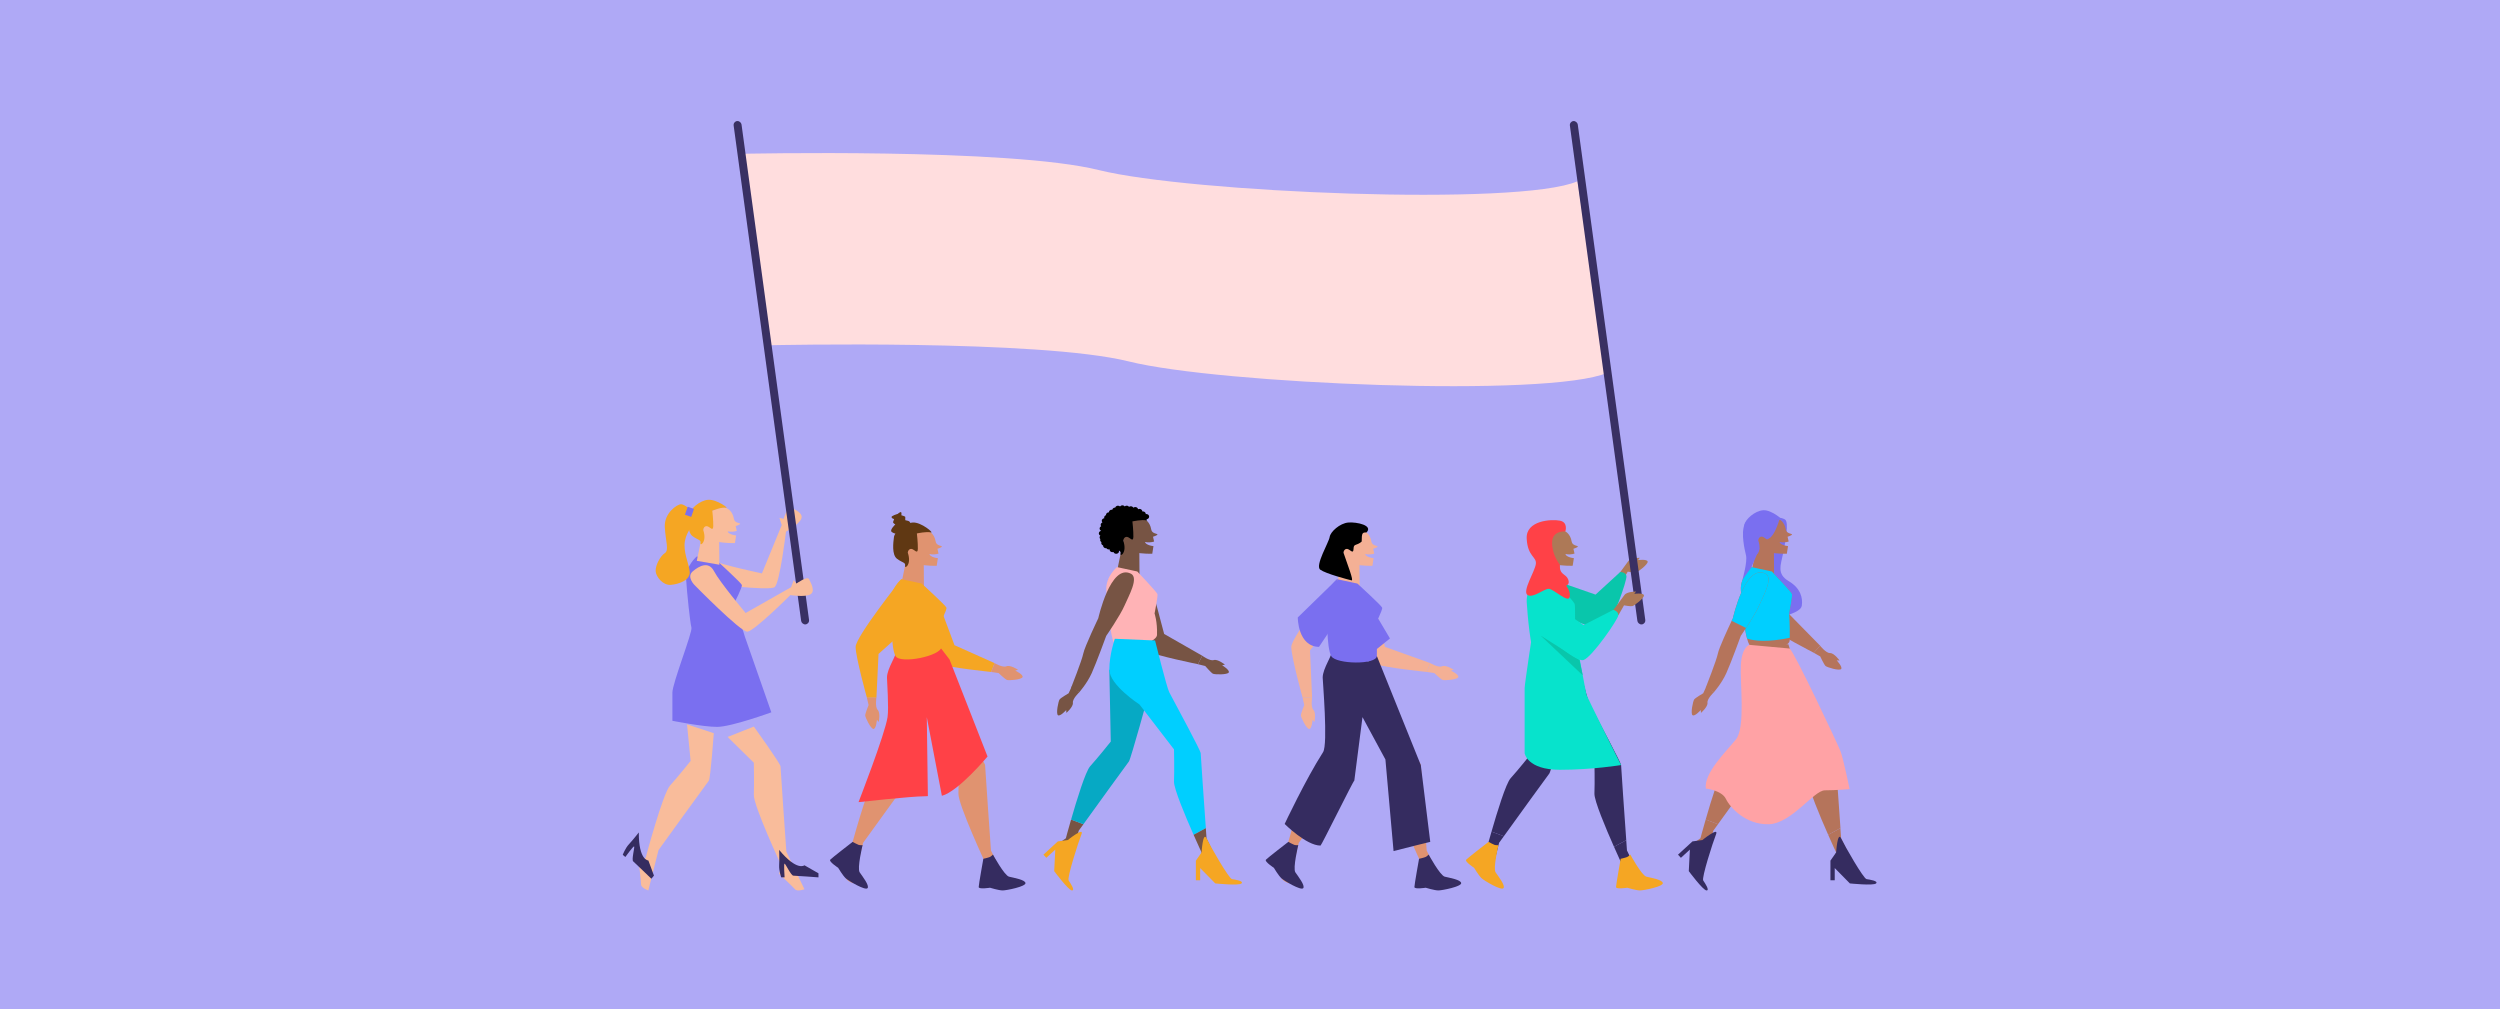 <?xml version="1.0" encoding="UTF-8"?>
<svg id="Capa_1" data-name="Capa 1" xmlns="http://www.w3.org/2000/svg" viewBox="0 0 1090 440">
  <defs>
    <style>
      .cls-1 {
        fill: none;
      }

      .cls-1, .cls-2, .cls-3, .cls-4, .cls-5, .cls-6, .cls-7, .cls-8, .cls-9, .cls-10, .cls-11, .cls-12, .cls-13, .cls-14, .cls-15, .cls-16, .cls-17, .cls-18, .cls-19, .cls-20, .cls-21, .cls-22 {
        stroke-width: 0px;
      }

      .cls-3 {
        fill: #f4b095;
      }

      .cls-4 {
        fill: #f9bc9b;
      }

      .cls-5 {
        fill: #603813;
      }

      .cls-6 {
        fill: #775444;
      }

      .cls-7 {
        fill: #7a6ff0;
      }

      .cls-8 {
        fill: #352c60;
      }

      .cls-9 {
        fill: #393063;
      }

      .cls-10 {
        fill: #06a9c4;
      }

      .cls-11 {
        fill: #07e3cc;
      }

      .cls-12 {
        fill: #09c6ab;
      }

      .cls-13 {
        fill: #ad7957;
      }

      .cls-14 {
        fill: #e09370;
      }

      .cls-15 {
        fill: #afa9f6;
      }

      .cls-16 {
        fill: #b5745b;
      }

      .cls-17 {
        fill: #f5a623;
      }

      .cls-18 {
        fill: #ffddde;
      }

      .cls-19 {
        fill: #ff4147;
      }

      .cls-20 {
        fill: #ffb3b6;
      }

      .cls-21 {
        fill: #ffa2a5;
      }

      .cls-22 {
        fill: #00cfff;
      }
    </style>
  </defs>
  <rect class="cls-15" width="1090" height="440"/>
  <g>
    <path class="cls-18" d="m322.69,67.07s117.36-2.66,156.44,7.09c39.07,9.75,183.21,15.95,208.66,4.87l13.13,83.45c-25.45,11.08-169.58,4.88-208.66-4.87-39.07-9.75-156.44-7.09-156.44-7.09l-13.13-83.45Z"/>
    <path class="cls-4" d="m311.22,319.67s-1.44,19.85-2.2,20.76-21.91,30.21-21.91,30.21l-4.44,17.6s-3.18-1.11-3.17-2.65-1-9.56-1-9.56l3.03-2.09s7.43-27.94,10.61-31.44c3.18-3.5,8.97-10.73,8.97-10.73l-1.57-15.94,11.67,3.85Z"/>
    <path class="cls-8" d="m278.51,362.95s-2.63,3.38-4.26,5.1-2.73,4.65-2.73,4.65l1.13.95s3.54-4.93,3.84-4.59-1.21,5.82-.42,6.49,7.92,7.58,7.92,7.58l1.14-1.36-2.44-6.6s-4.23.06-4.17-12.21Z"/>
    <path class="cls-4" d="m328.68,316.79s11.62,16.15,11.62,17.34,2.56,37.23,2.56,37.23l7.88,16.35s-3.15,1.18-4.14,0-6.9-6.7-6.9-6.7l.99-3.55s-12.21-26.2-12.02-30.93,0-13.99,0-13.99l-11.42-11.23,11.43-4.53Z"/>
    <path class="cls-4" d="m302.85,249.96c.75-3.65,2.63-7.89,7.32-5.75,4.69,2.14,22.03,5.8,22.03,5.8l8.63-21.06-.99-3.17,1.84.43s1.62-5.59,3.11-4.89,5.61,2.36,4.57,4.86c-1.04,2.51-6.67,5.62-6.67,5.62,0,0-2.66,22.2-4.9,24.14-2.23,1.94-30.71-1.78-30.71-1.78,0,0-4.99-.56-4.24-4.2Z"/>
    <path class="cls-7" d="m303.81,242.6s-5.01,4.13-4.65,10.05,1.75,19.06,2.31,20.98-8.31,24.23-8.31,28.37v12.26s13.3,2.66,19.5,2.66,23.64-6.35,23.64-6.35l-11.52-32.95-4.58-14.78s3.55-6.91,3.25-7.81-10.79-10.51-10.79-10.51l-8.87-1.92Z"/>
    <path class="cls-4" d="m307.1,224.42c2.17-1.08,7.88-4.49,10.13-2.61,0,0,2.2,1.02,2.75,4.4.3,1.88,2.71,1.76,2.71,2.16s-1.94,1-1.94,1l.48,2.09c-.86.36-2.93.51-3.85.19-.34.28.86,1.54,3.57,1.8l-.52,3.32s-4.28.18-7.98-.68-7.53-10.6-5.35-11.67Z"/>
    <polygon class="cls-4" points="307.06 228.78 303.81 244.52 313.64 246.22 313.56 236.24 307.06 228.78"/>
    <path class="cls-17" d="m306.72,230.45s.42-1.23,1.6-1.01,2.59,2.46,2.66-.03-.42-6.74-.42-6.74c0,0,4.25-1.76,5.96-1.27s-4.06-3.79-7.79-3.49-7.87,4.08-8.16,6.32-1.03,7.71,1.33,9.49,3.83,1.55,3.52,3.05,2.99-.3,1.18-5.7"/>
    <path class="cls-17" d="m302.04,223.09s-3.4-3.25-5.1-3.25-7.46,3.84-7.09,10.05c.37,6.21,1.96,10.05-.02,11.3-1.98,1.26-4.12,5.39-3.97,7.83s3.18,6.28,6.65,5.98,8.64-2.07,8.2-5.84-2.96-8.64-2.07-13.37,4.14-7.02,4.14-9.01-.74-3.69-.74-3.69Z"/>
    <rect class="cls-7" x="299.16" y="221.3" width="2.9" height="3.68" transform="translate(90.53 -86.73) rotate(19.28)"/>
    <path class="cls-8" d="m339.71,370.55s.15,4.28,0,6.65c-.15,2.36.89,5.32.89,5.32h1.48s-.44-6.06,0-5.98,2.81,5.25,3.84,5.25,10.93.74,10.93.74v-1.77l-6.11-3.5s-3.2,2.76-11.03-6.7Z"/>
    <g>
      <path class="cls-17" d="m389.42,260.16s16.13,27.73,20.27,29.34,22.44,3.47,22.44,3.47l1.5-3.85-17.47-7.81-6.94-18.54-19.81-2.61Z"/>
      <path class="cls-14" d="m433.63,289.12s3.54,2.1,5.17,1.38,5.05,1.49,5.05,1.49l-1.19.41s3.61,1.73,3.18,2.83-6,1.55-6.82,1.22-3.66-3.01-3.66-3.01l-3.23-.47,1.5-3.85Z"/>
      <path class="cls-14" d="m400.43,316.5s-1.44,19.85-2.2,20.76-21.91,30.21-21.91,30.21l-4.44,17.6s-3.18-1.11-3.17-2.65-1-9.56-1-9.56l3.03-2.09s7.43-27.94,10.61-31.44,8.97-10.73,8.97-10.73l-1.57-15.94,11.67,3.85Z"/>
      <path class="cls-14" d="m417.88,316.23s11.62,16.15,11.62,17.34,2.56,37.23,2.56,37.23l7.88,16.35s-3.15,1.18-4.14,0c-.99-1.18-6.9-6.7-6.9-6.7l.99-3.55s-12.21-26.2-12.02-30.93,0-13.99,0-13.99l-11.42-11.23,11.43-4.53Z"/>
      <path class="cls-19" d="m430.57,329.83s-12.74,15.26-19.91,17.14l-6.58-34.31.47,34.45c-.44.04-.84.06-1.21.06-6.2,0-29.02,2.56-29.02,2.56,0,0,11.54-29.63,12.65-37.07.61-4.04-.25-15.75-.25-17.21,0-4.14,4.51-9.99,3.96-11.91-.06-.21-.13-.54-.2-.98l19.32-.5,4.19,5.47,16.57,42.31Z"/>
      <path class="cls-14" d="m395.07,234.33c2.17-1.08,7.88-4.49,10.13-2.61,0,0,2.2,1.02,2.75,4.4.3,1.88,2.71,1.76,2.71,2.16s-1.94,1-1.94,1l.48,2.09c-.86.36-2.93.51-3.85.19-.34.28.86,1.54,3.57,1.8l-.52,3.32s-4.28.18-7.98-.68-7.53-10.6-5.35-11.67Z"/>
      <polygon class="cls-14" points="396.26 238.69 393.01 254.42 402.84 256.12 402.76 246.15 396.26 238.69"/>
      <path class="cls-5" d="m395.92,240.36s.42-1.23,1.6-1.01,2.59,2.46,2.66-.03c.07-2.49-.42-6.74-.42-6.74,0,0,4.38-.94,6.08-.44s-4.18-4.61-7.91-4.32c-3.73.3-7.87,4.08-8.16,6.32-.3,2.25-1.03,7.71,1.33,9.49s3.83,1.55,3.52,3.05,2.99-.3,1.18-5.7"/>
      <line class="cls-1" x1="390.49" y1="282.55" x2="385.65" y2="282.05"/>
      <path class="cls-17" d="m410.47,282.05c-.14,3.95-17.85,7.58-19.99,4.04s-1.79-18.26-2.12-23.54c-.36-5.91,4.65-10.04,4.65-10.04l8.86,1.92s10.5,9.6,10.79,10.51-3.25,7.81-3.25,7.81c0,0,1.26,3.6,1.07,9.31Z"/>
      <path class="cls-17" d="m393.02,252.51s-19.97,25.11-19.97,29.54,4.93,22.17,4.93,22.17h4.14l.92-19.11,14.75-13.2-4.76-19.4Z"/>
      <path class="cls-14" d="m382.11,304.22s-.66,4.06.59,5.32.44,5.25.44,5.25l-.81-.96s-.3,3.99-1.48,3.99-3.62-5.02-3.62-5.91,1.48-4.51,1.48-4.51l-.74-3.18h4.14Z"/>
      <path class="cls-8" d="m428.76,374.43s2.1-.47,2.79-.77,1.37-1.08,1.37-1.08c0,0,4.98,9.15,7.02,9.65s7.17,1.35,7.17,2.84-8.27,3.16-9.95,3.16-5.52-1.18-5.52-1.18c0,0-4.93.79-4.93-.3s2.03-12.33,2.03-12.33Z"/>
      <path class="cls-8" d="m371.75,367.06s1.88,1.06,2.59,1.3,1.74.12,1.74.12c0,0-2.45,10.13-1.26,11.86,1.19,1.74,4.41,5.81,3.41,6.92s-8.26-3.2-9.5-4.33-3.3-4.58-3.3-4.58c0,0-4.18-2.72-3.45-3.52s9.78-7.78,9.78-7.78Z"/>
      <path class="cls-5" d="m397.07,229.32s.15-1.92-1.11-2.22l-1.26-.3v-1.4c0-.3-1.69-.74-1.69-.74,0,0,.21-1.48-.3-1.4s-1.33.81-1.33.81c0,0-2.96.81-2.66,1.48s1.11.74,1.11.74c0,0-.15.59-.41,1.18s.93,1.18.93,1.18c0,0-2.48,2.36-1.65,3.18s3.42,1.33,3.42,1.33l4.95-3.84Z"/>
    </g>
    <g>
      <path class="cls-3" d="m579.38,260.16s16.13,27.73,20.27,29.34,22.44,3.47,22.44,3.47l1.5-3.85-19.74-7.07-4.66-19.27-19.81-2.61Z"/>
      <path class="cls-3" d="m623.59,289.12s3.54,2.1,5.17,1.38,5.05,1.49,5.05,1.49l-1.19.41s3.61,1.73,3.18,2.83-6,1.55-6.82,1.22-3.66-3.01-3.66-3.01l-3.23-.47,1.5-3.85Z"/>
      <path class="cls-14" d="m590.39,316.5s-1.44,19.85-2.2,20.76-21.91,30.21-21.91,30.21l-4.44,17.6s-3.18-1.11-3.17-2.65c0-1.54-1-9.56-1-9.56l3.03-2.09s7.43-27.94,10.61-31.44,8.97-10.73,8.97-10.73l-1.57-15.94,11.67,3.85Z"/>
      <path class="cls-14" d="m607.85,316.23s11.62,16.15,11.62,17.34,2.56,37.23,2.56,37.23l7.88,16.35s-3.15,1.18-4.14,0-6.9-6.7-6.9-6.7l.99-3.55s-12.21-26.2-12.02-30.93c.2-4.73,0-13.99,0-13.99l-8.72-17.47,8.73,1.71Z"/>
      <path class="cls-8" d="m623.59,367.06s-8.83,2.13-16,4.01l-3.55-39.93-10-18.48-3.56,27.68c-.44.04-14.36,28.34-14.73,28.34-6.2,0-15.64-9.43-15.64-9.43,0,0,9.07-19.31,16.75-31.32,2.2-3.44-.17-31.02-.17-32.48,0-4.14,4.51-9.99,3.96-11.91-.06-.21-.13-.54-.2-.98l16.07,5.84,3.78-2.39,19.17,47.57,4.12,33.49Z"/>
      <path class="cls-3" d="m585.04,234.33c2.17-1.08,7.88-4.49,10.13-2.61,0,0,2.2,1.02,2.75,4.4.3,1.88,2.71,1.76,2.71,2.16s-1.94,1-1.94,1l.48,2.09c-.86.36-2.93.51-3.85.19-.34.28.86,1.54,3.57,1.8l-.52,3.32s-4.28.18-7.98-.68-7.53-10.6-5.35-11.67Z"/>
      <polygon class="cls-3" points="586.23 238.69 582.98 254.42 592.8 256.12 592.73 246.15 586.23 238.69"/>
      <path class="cls-2" d="m585.88,240.36s.42-1.23,1.6-1.01,2.59,2.46,2.66-.03,1.16-1.14,3.56-3.21c0-3.84.3-3.97,2.1-3.97,3-3.05-4.18-4.61-7.91-4.32-3.73.3-7.87,4.08-8.16,6.32s-6.48,12.46-4.11,14.23,12.18,4.32,13.66,4.68c1.06.26-1.7-6.67-3.52-12.07"/>
      <path class="cls-7" d="m600.3,286c-.14,3.95-17.71,3.63-19.85.1-2.14-3.54-1.79-18.26-2.12-23.54-.36-5.91,4.65-10.04,4.65-10.04l8.86,1.92s10.5,9.6,10.79,10.51-3.25,7.81-3.25,7.81c0,0,1.13,7.55.93,13.26Z"/>
      <path class="cls-3" d="m582.98,252.51s-19.97,25.11-19.97,29.54,4.93,22.17,4.93,22.17h4.14l-.92-20.62,14.65-19.62-2.82-11.47Z"/>
      <path class="cls-3" d="m572.07,304.22s-.66,4.06.59,5.32.44,5.25.44,5.25l-.81-.96s-.3,3.99-1.48,3.99-3.62-5.02-3.62-5.91,1.48-4.51,1.48-4.51l-.74-3.18h4.14Z"/>
      <path class="cls-8" d="m618.73,374.43s2.1-.47,2.79-.77,1.37-1.08,1.37-1.08c0,0,4.98,9.15,7.02,9.65s7.17,1.35,7.17,2.84-8.27,3.16-9.95,3.16-5.52-1.18-5.52-1.18c0,0-4.93.79-4.93-.3s2.03-12.33,2.03-12.33Z"/>
      <path class="cls-8" d="m561.71,367.06s1.88,1.06,2.59,1.3,1.74.12,1.74.12c0,0-2.45,10.13-1.26,11.86,1.19,1.74,4.41,5.81,3.41,6.92-1,1.11-8.26-3.2-9.5-4.33s-3.3-4.58-3.3-4.58c0,0-4.18-2.72-3.45-3.52s9.78-7.78,9.78-7.78Z"/>
      <path class="cls-7" d="m587.89,262.91l-4.91-10.41-17.15,16.71s-.03,12.66,9.25,12.83l12.82-19.14Z"/>
      <path class="cls-7" d="m598.14,265.08l7.88,13.28s-6.43,5.25-7.01,5.63-.87-18.92-.87-18.92Z"/>
    </g>
    <g>
      <path class="cls-6" d="m483.04,252.72s13.32,29.19,17.27,31.2,21.99,5.67,21.99,5.67l1.88-3.69-16.61-9.49-5.07-19.13-19.45-4.56Z"/>
      <path class="cls-6" d="m524.18,285.9s3.32,2.44,5.01,1.89,4.88,1.98,4.88,1.98l-1.22.29s3.42,2.07,2.89,3.13c-.54,1.05-6.12.95-6.91.55s-3.35-3.36-3.35-3.36l-3.17-.78,1.88-3.69Z"/>
      <path class="cls-6" d="m472.37,359.36c-1.28,1.76-2.07,2.85-2.07,2.85l-4.44,17.6s-3.18-1.11-3.18-2.66c.01-1.54-.99-9.56-.99-9.56l3.02-2.09s.92-3.48,2.28-8.17l5.37,2.02Z"/>
      <path class="cls-10" d="m501.03,301.84s-8.05,29.26-8.82,30.16c-.61.72-14.51,19.97-19.84,27.36l-5.37-2.02c2.45-8.53,6.28-21.01,8.33-23.28,3.19-3.49,8.97-10.74,8.97-10.74l-.64-31.39,17.36,9.9Z"/>
      <path class="cls-6" d="m489.06,229.07c2.17-1.08,7.88-4.49,10.13-2.61,0,0,2.2,1.02,2.75,4.4.3,1.88,2.71,1.76,2.71,2.16s-1.94,1-1.94,1l.48,2.09c-.86.36-2.93.51-3.85.19-.34.28.86,1.54,3.57,1.8l-.52,3.32s-4.28.18-7.98-.68-7.53-10.6-5.35-11.67Z"/>
      <polygon class="cls-6" points="490.25 233.43 487 249.17 496.82 250.86 496.75 240.89 490.25 233.43"/>
      <path class="cls-20" d="m504.46,276.79c-.14,3.95-16.26,7.91-18.4,4.37-2.14-3.54-3.38-18.59-3.71-23.87-.36-5.91,4.65-10.04,4.65-10.04l8.86,1.92s8.49,8.93,8.78,9.83-1.25,8.48-1.25,8.48c0,0,1.26,3.6,1.07,9.31Z"/>
      <path class="cls-6" d="m470.56,301.84s-3.01,2.81-2.78,4.57c.23,1.76-2.85,4.42-2.85,4.42l-.06-1.26s-2.67,2.98-3.61,2.26.2-6.19.74-6.89,3.92-2.67,3.92-2.67l1.36-2.97,3.28,2.53Z"/>
      <path class="cls-2" d="m501.03,225.26c0-.64-.57-1.15-1.26-1.15-.08,0-.15.03-.22.04,0-.01.01-.02.01-.04,0-.63-.57-1.14-1.27-1.14-.07,0-.15.03-.23.04,0-.63-.57-1.13-1.25-1.13-.23,0-.42.06-.61.16-.09-.55-.59-.97-1.22-.97-.33,0-.61.12-.84.29-.2-.37-.62-.63-1.11-.63-.28,0-.55.1-.76.25-.23-.3-.59-.51-1.03-.51-.34,0-.63.13-.86.33-.23-.28-.58-.48-1-.48s-.77.19-1,.46c-.04,0-.08-.02-.14-.02-.22-.17-.49-.28-.81-.28-.58,0-1.04.37-1.2.85-.02-.01-.04-.02-.06-.02-.62,0-1.11.42-1.22.96-.07-.01-.14-.04-.21-.04-.7,0-1.26.51-1.26,1.14-.7,0-1.27.51-1.27,1.15,0,.03.02.05.02.08-.47.16-.82.58-.82,1.06,0,.1.04.2.06.29-.62.07-1.11.54-1.11,1.12,0,.27.12.51.29.71-.44.18-.76.58-.76,1.05,0,.23.09.43.22.61-.4.19-.68.56-.68,1s.28.81.68,1.01c-.58.1-1.02.55-1.02,1.1,0,.43.27.79.66.99-.2.2-.33.46-.33.76s.13.55.33.76c-.05.13-.08.25-.08.39,0,.4.23.72.56.93-.04.12-.08.24-.08.37,0,.49.34.9.82,1.07,0,.03-.02.05-.02.08,0,.63.57,1.14,1.26,1.14.06,0,.13-.02.18-.03.07.12.17.22.28.31.33.24.75.29,1.12.2-.02.36.1.72.44.97.36.27.84.31,1.25.17.07.2.18.39.37.54.55.4,1.33.33,1.78-.16.25-.29.31-.65.23-.99.59.34.86.66.71,1.39-.31,1.49,2.99-.29,1.18-5.7l.13-.63s.42-1.23,1.61-1.01c1.18.22,2.58,2.47,2.66-.02.07-2.49-.42-6.74-.42-6.74,0,0,4.38-.93,6.08-.44.42.12.38-.1.02-.49.66-.04,1.19-.52,1.19-1.13Zm-2.52-.03s-.01,0-.01-.01h.01Z"/>
      <path class="cls-6" d="m493.07,250.12c3.55,1.8-.87,9.49-2.78,13.91s-7.99,13.23-7.99,13.23c0,0-4.27,11.71-6.31,16.23s-5.44,8.34-5.44,8.34l-3.52-2.05s4.72-11.91,5.28-14.83,6.54-15.39,6.54-15.39c0,0,5.31-23.95,14.2-19.44Z"/>
      <path class="cls-22" d="m525.74,361.07l-5.33,2.9c-3.6-8.12-8.67-20.19-8.54-23.25.2-4.73,0-13.99,0-13.99l-15.04-19.56s-13.18-8.56-13.16-15.23c.01-6.65,2.39-13.44,2.39-13.44l17.55.75s5.08,20.52,6.2,22.6c4.1,7.63,13.69,25.55,13.69,26.47s1.56,23.07,2.25,32.77Z"/>
      <path class="cls-6" d="m533.93,381.9s-3.15,1.19-4.14,0c-.99-1.19-6.9-6.7-6.9-6.7l.99-3.55s-1.52-3.25-3.47-7.68l5.33-2.9c.19,2.73.31,4.47.31,4.47l7.87,16.35Z"/>
      <path class="cls-17" d="m523.89,371.65s.58-9.41,2.17-6.11,9.72,17.56,11.1,17.76,5.22.79,4.14,1.87-11.43,0-11.43,0l-6.6-6.7v5.32h-1.87v-8.55l2.5-3.6Z"/>
      <path class="cls-17" d="m465.55,366.27s7.32-5.93,5.97-2.53-6.38,19.03-5.59,20.18,2.95,4.38,1.42,4.31-7.72-8.42-7.72-8.42l.48-9.39-3.92,3.59-1.26-1.38,6.3-5.78,4.34-.59Z"/>
    </g>
    <g>
      <path class="cls-16" d="m767.12,250.31s.8,19.83,4.06,22.85c3.26,3.01,19.62,11.44,19.62,11.44l2.81-3.04-13.4-13.65-7.42-14.54-5.67-3.05Z"/>
      <path class="cls-7" d="m775.05,225.91s1.18-.54,3.15.55.18,10.04-.8,14.98c-.98,4.93-2.85,8.78,2.47,11.93s6.21,7.49,5.71,10.74c-.49,3.25-9.73,4.93-9.73,4.93l-7.28-14.23,5.67-28.71.79-.17Z"/>
      <path class="cls-16" d="m793.6,281.56s2.53,3.25,4.31,3.18,4.15,3.24,4.15,3.24l-1.26-.06s2.73,2.93,1.92,3.79-6.15-.75-6.8-1.36-2.3-4.14-2.3-4.14l-2.83-1.61,2.81-3.04Z"/>
      <path class="cls-16" d="m749.05,359.36c-1.28,1.76-2.07,2.85-2.07,2.85l-4.44,17.6s-3.18-1.11-3.18-2.66c.01-1.54-.99-9.56-.99-9.56l3.02-2.09s.92-3.48,2.28-8.17l5.37,2.02Z"/>
      <path class="cls-16" d="m777.7,301.84s-8.05,29.26-8.82,30.16c-.61.72-14.51,19.97-19.84,27.36l-5.37-2.02c2.45-8.53,6.28-21.01,8.33-23.28,3.19-3.49,8.97-10.74,8.97-10.74l-.64-31.39,17.36,9.9Z"/>
      <path class="cls-16" d="m765.73,229.07c2.17-1.08,7.88-4.49,10.13-2.61,0,0,2.2,1.02,2.75,4.4.3,1.88,2.71,1.76,2.71,2.16s-1.94,1-1.94,1l.48,2.09c-.86.36-2.93.51-3.85.19-.34.28.86,1.54,3.57,1.8l-.52,3.32s-4.28.18-7.98-.68-7.53-10.6-5.35-11.67Z"/>
      <polygon class="cls-16" points="766.92 233.43 763.67 249.17 773.5 250.86 773.43 240.89 766.92 233.43"/>
      <path class="cls-16" d="m780.07,267.48s.36,5.27.25,10.61c-.01.38-.02.77-.03,1.14-.14,3.95-15.42,5.46-17.55,1.92-.37-.61-.71-1.56-1.02-2.74-1.52-5.69-2.42-16.75-2.7-21.13-.36-5.91,4.65-10.04,4.65-10.04l8.86,1.92s8.49,8.92,8.78,9.82c.29.9-1.25,8.49-1.25,8.49Z"/>
      <path class="cls-22" d="m780.07,267.48s.36,5.27.25,10.61c-9.6,1.97-15.29,1.42-18.6.33-1.52-5.69-2.42-16.75-2.7-21.13-.36-5.91,4.65-10.04,4.65-10.04l8.86,1.92s8.49,8.92,8.78,9.82c.29.9-1.25,8.49-1.25,8.49Z"/>
      <path class="cls-16" d="m747.24,301.84s-3.01,2.81-2.78,4.57c.23,1.76-2.85,4.42-2.85,4.42l-.06-1.26s-2.67,2.98-3.61,2.26.2-6.19.74-6.89,3.92-2.67,3.92-2.67l1.36-2.97,3.28,2.53Z"/>
      <path class="cls-16" d="m766.97,264.03c-1.13,2.63-3.75,6.82-5.68,9.77-1.31,2.02-2.31,3.46-2.31,3.46,0,0-4.26,11.71-6.31,16.24-2.04,4.52-5.44,8.33-5.44,8.33l-3.52-2.05s4.72-11.91,5.28-14.83c.46-2.39,4.53-11.14,6.01-14.27.34-.7.54-1.12.54-1.12,0,0,5.3-23.94,14.2-19.44,3.55,1.79-.87,9.49-2.78,13.91Z"/>
      <path class="cls-16" d="m802.42,361.07l-5.33,2.9c-3.6-8.12-8.67-20.19-8.54-23.25.2-4.73,0-13.99,0-13.99l-15.04-19.56s-13.18-8.56-13.16-15.23c.01-6.65,2.4-10.78,2.4-10.78l16.99-.26s5.64,18.86,6.76,20.94c4.1,7.63,13.69,25.55,13.69,26.47s1.56,23.07,2.25,32.77Z"/>
      <path class="cls-16" d="m810.6,381.9s-3.15,1.19-4.14,0c-.99-1.19-6.9-6.7-6.9-6.7l.99-3.55s-1.52-3.25-3.47-7.68l5.33-2.9c.19,2.73.31,4.47.31,4.47l7.87,16.35Z"/>
      <path class="cls-8" d="m800.56,371.65s.58-9.41,2.17-6.11,9.72,17.56,11.1,17.76,5.22.79,4.14,1.87-11.43,0-11.43,0l-6.6-6.7v5.32h-1.87v-8.55l2.5-3.6Z"/>
      <path class="cls-8" d="m742.23,366.27s7.32-5.93,5.97-2.53-6.38,19.03-5.59,20.18,2.95,4.38,1.42,4.31-7.72-8.42-7.72-8.42l.48-9.39-3.92,3.59-1.26-1.38,6.3-5.78,4.34-.59Z"/>
      <path class="cls-22" d="m766.97,264.03c-1.13,2.63-3.75,6.82-5.68,9.77l-6.28-3.12c.34-.7.54-1.12.54-1.12,0,0,5.3-23.94,14.2-19.44,3.55,1.79-.87,9.49-2.78,13.91Z"/>
      <path class="cls-7" d="m766.73,235s.42-1.23,1.6-1.01,2.59,2.46,2.66-.03-.42-6.74-.42-6.74c0,0,4.38-.94,6.08-.44s-4.18-4.61-7.91-4.32-7.87,4.08-8.16,6.32c-.3,2.25-1.03,7.71,1.33,9.49s3.83,1.55,3.52,3.05c-.31,1.49,2.99-.3,1.18-5.7"/>
      <path class="cls-21" d="m780.29,282.76l-17.55-1.6s-3.33.86-3.73,8.8,2.09,27.23-2.18,32.48c-4.27,5.25-13.99,14.66-13.1,21.36,0,0,6.97.75,8.77,4.53s8.63,11.25,18.6,11.04,19.71-14.79,24.55-14.79,10.78-.53,10.78-.53c0,0-2.72-13.3-4-16.59s-19.95-42.87-22.13-44.71Z"/>
      <path class="cls-7" d="m770.18,235.05s2.75.95,5.68-8.59l-10.17.51,4.49,8.08Z"/>
      <path class="cls-7" d="m767.12,239.17l-3.44,8.07-3.96,5.47s2.23-7.8,1.54-10.57c-.69-2.77-2.17-9.65-.69-13.35,1.48-3.7,2.48,4.64,2.48,4.64l4.06,5.74Z"/>
    </g>
    <g>
      <path class="cls-13" d="m705.08,251.19s3.84-5,4.82-6.48,5.05-1.5,5.05-1.5l-.78.99s3.97-.52,4.21.64-4.19,4.56-5.05,4.74-3.63-.35-3.63-.35l-2.46,4.32-2.15-2.36Z"/>
      <path class="cls-12" d="m678.18,253.18l17.48,6.07,10.77-9.86s2.31-.02,2.7,1.71-6.25,20.78-9.47,22.86c-3.21,2.08-21.39-7.32-21.39-7.32l-.09-13.46Z"/>
      <path class="cls-8" d="m655.67,364.61c-1.28,1.76-2.07,2.85-2.07,2.85l-3.41,13.51s-3.09.2-3.09-1.34c.01-1.54-2.11-6.78-2.11-6.78l3.02-2.09s.92-3.48,2.28-8.17l5.37,2.02Z"/>
      <path class="cls-8" d="m684.33,307.09s-8.05,29.26-8.82,30.16c-.61.72-14.51,19.97-19.84,27.36l-5.37-2.02c2.45-8.53,6.28-21.01,8.33-23.28,3.19-3.49,8.97-10.74,8.97-10.74l-.64-31.39,17.36,9.9Z"/>
      <path class="cls-13" d="m672.36,234.32c2.17-1.08,7.88-4.49,10.13-2.61,0,0,2.2,1.02,2.75,4.4.3,1.88,2.71,1.76,2.71,2.16s-1.94,1-1.94,1l.48,2.09c-.86.36-2.93.51-3.85.19-.34.28.86,1.54,3.57,1.8l-.52,3.32s-4.28.18-7.98-.68-7.53-10.6-5.35-11.67Z"/>
      <polygon class="cls-13" points="673.55 238.68 670.3 254.41 680.12 256.11 680.05 246.14 673.55 238.68"/>
      <path class="cls-11" d="m687.76,282.04c-.14,3.95-16.26,7.91-18.4,4.37-2.14-3.54-3.38-18.59-3.71-23.87-.36-5.91,4.65-10.04,4.65-10.04l8.86,1.92s7.11,8.01,7.4,8.91.13,9.4.13,9.4c0,0,1.26,3.6,1.07,9.31Z"/>
      <path class="cls-8" d="m709.04,366.32l-5.33,2.9c-3.6-8.12-8.67-20.19-8.54-23.25.2-4.73,0-13.99,0-13.99l-15.04-19.56s-13.18-8.56-13.16-15.23c.01-6.65,2.39-13.44,2.39-13.44l17.55.75s5.08,20.52,6.2,22.6c4.1,7.63,13.69,25.55,13.69,26.47s1.56,23.07,2.25,32.77Z"/>
      <path class="cls-8" d="m717.23,387.14s-3.15,1.19-4.14,0c-.99-1.19-6.9-6.7-6.9-6.7l.99-3.55s-1.52-3.25-3.47-7.68l5.33-2.9c.19,2.73.31,4.47.31,4.47l7.87,16.35Z"/>
      <path class="cls-11" d="m668.29,275.05s-3.55,23.2-3.55,24.97v28.37s1.06,7.24,15.38,7.24,26.67-2.07,26.67-2.07c0,0-14.68-29.29-15.06-30.65s-3.97-20.86-3.97-20.86l-19.47-6.99Z"/>
      <path class="cls-19" d="m680.05,246.14s-3.34-4.03-3.34-9.51,5.78-4.92,5.78-4.92c0,0,1.35-3.97-2.36-4.7s-14.93-.13-14.49,7.85c.44,7.98,4.43,7.79,3.99,11.06-.44,3.27-5.99,11.83-3.66,13.46s7.16-2.66,9.25-2.66,8.46,6.3,9.12,3.67c.66-2.63-1.56-5.05-1.56-5.05,0,0,1.92-.43.89-2.85-1.03-2.42-3.81-1.72-3.6-6.36Z"/>
      <polygon class="cls-12" points="688.66 287.78 671.72 277.12 690.07 294.45 688.66 287.78"/>
      <path class="cls-17" d="m706.64,374.43s2.1-.47,2.79-.77,1.37-1.08,1.37-1.08c0,0,4.98,9.15,7.02,9.65s7.17,1.35,7.17,2.84-8.27,3.16-9.95,3.16-5.52-1.18-5.52-1.18c0,0-4.93.79-4.93-.3s2.03-12.33,2.03-12.33Z"/>
      <path class="cls-17" d="m649.01,367.06s1.88,1.06,2.59,1.3,1.74.12,1.74.12c0,0-2.45,10.13-1.26,11.86,1.19,1.74,4.41,5.81,3.41,6.92-1,1.11-8.26-3.2-9.5-4.33s-3.3-4.58-3.3-4.58c0,0-4.18-2.72-3.45-3.52s9.78-7.78,9.78-7.78Z"/>
    </g>
    <rect class="cls-9" x="334.58" y="51.74" width="3.47" height="221.49" rx="1.74" ry="1.74" transform="translate(-18.87 46.92) rotate(-7.76)"/>
    <rect class="cls-9" x="699.17" y="51.74" width="3.47" height="221.49" rx="1.74" ry="1.74" transform="translate(-15.52 96.16) rotate(-7.76)"/>
    <path class="cls-4" d="m302.04,249.1c2.85-2.41,6.94-4.58,9.31,0s13.74,18.17,13.74,18.17l19.8-11.23,1.18-3.1,1.18,1.48s4.73-3.4,5.47-1.92,2.96,5.32.59,6.65-8.72.3-8.72.3c0,0-15.81,15.81-18.76,15.96s-23.05-20.37-23.05-20.37c0,0-3.57-3.53-.74-5.93Z"/>
    <path class="cls-13" d="m703.45,265.89s3.84-5,4.82-6.48,5.05-1.5,5.05-1.5l-.78.99s3.97-.52,4.21.64-4.19,4.56-5.05,4.74-3.63-.35-3.63-.35l-2.46,4.32-2.15-2.36Z"/>
    <path class="cls-11" d="m675.21,262.05l15.24,10.49,13-6.65s2.23.59,2.15,2.36-11.54,18.38-15.2,19.53-18.68-12.73-18.68-12.73l3.49-13Z"/>
  </g>
</svg>